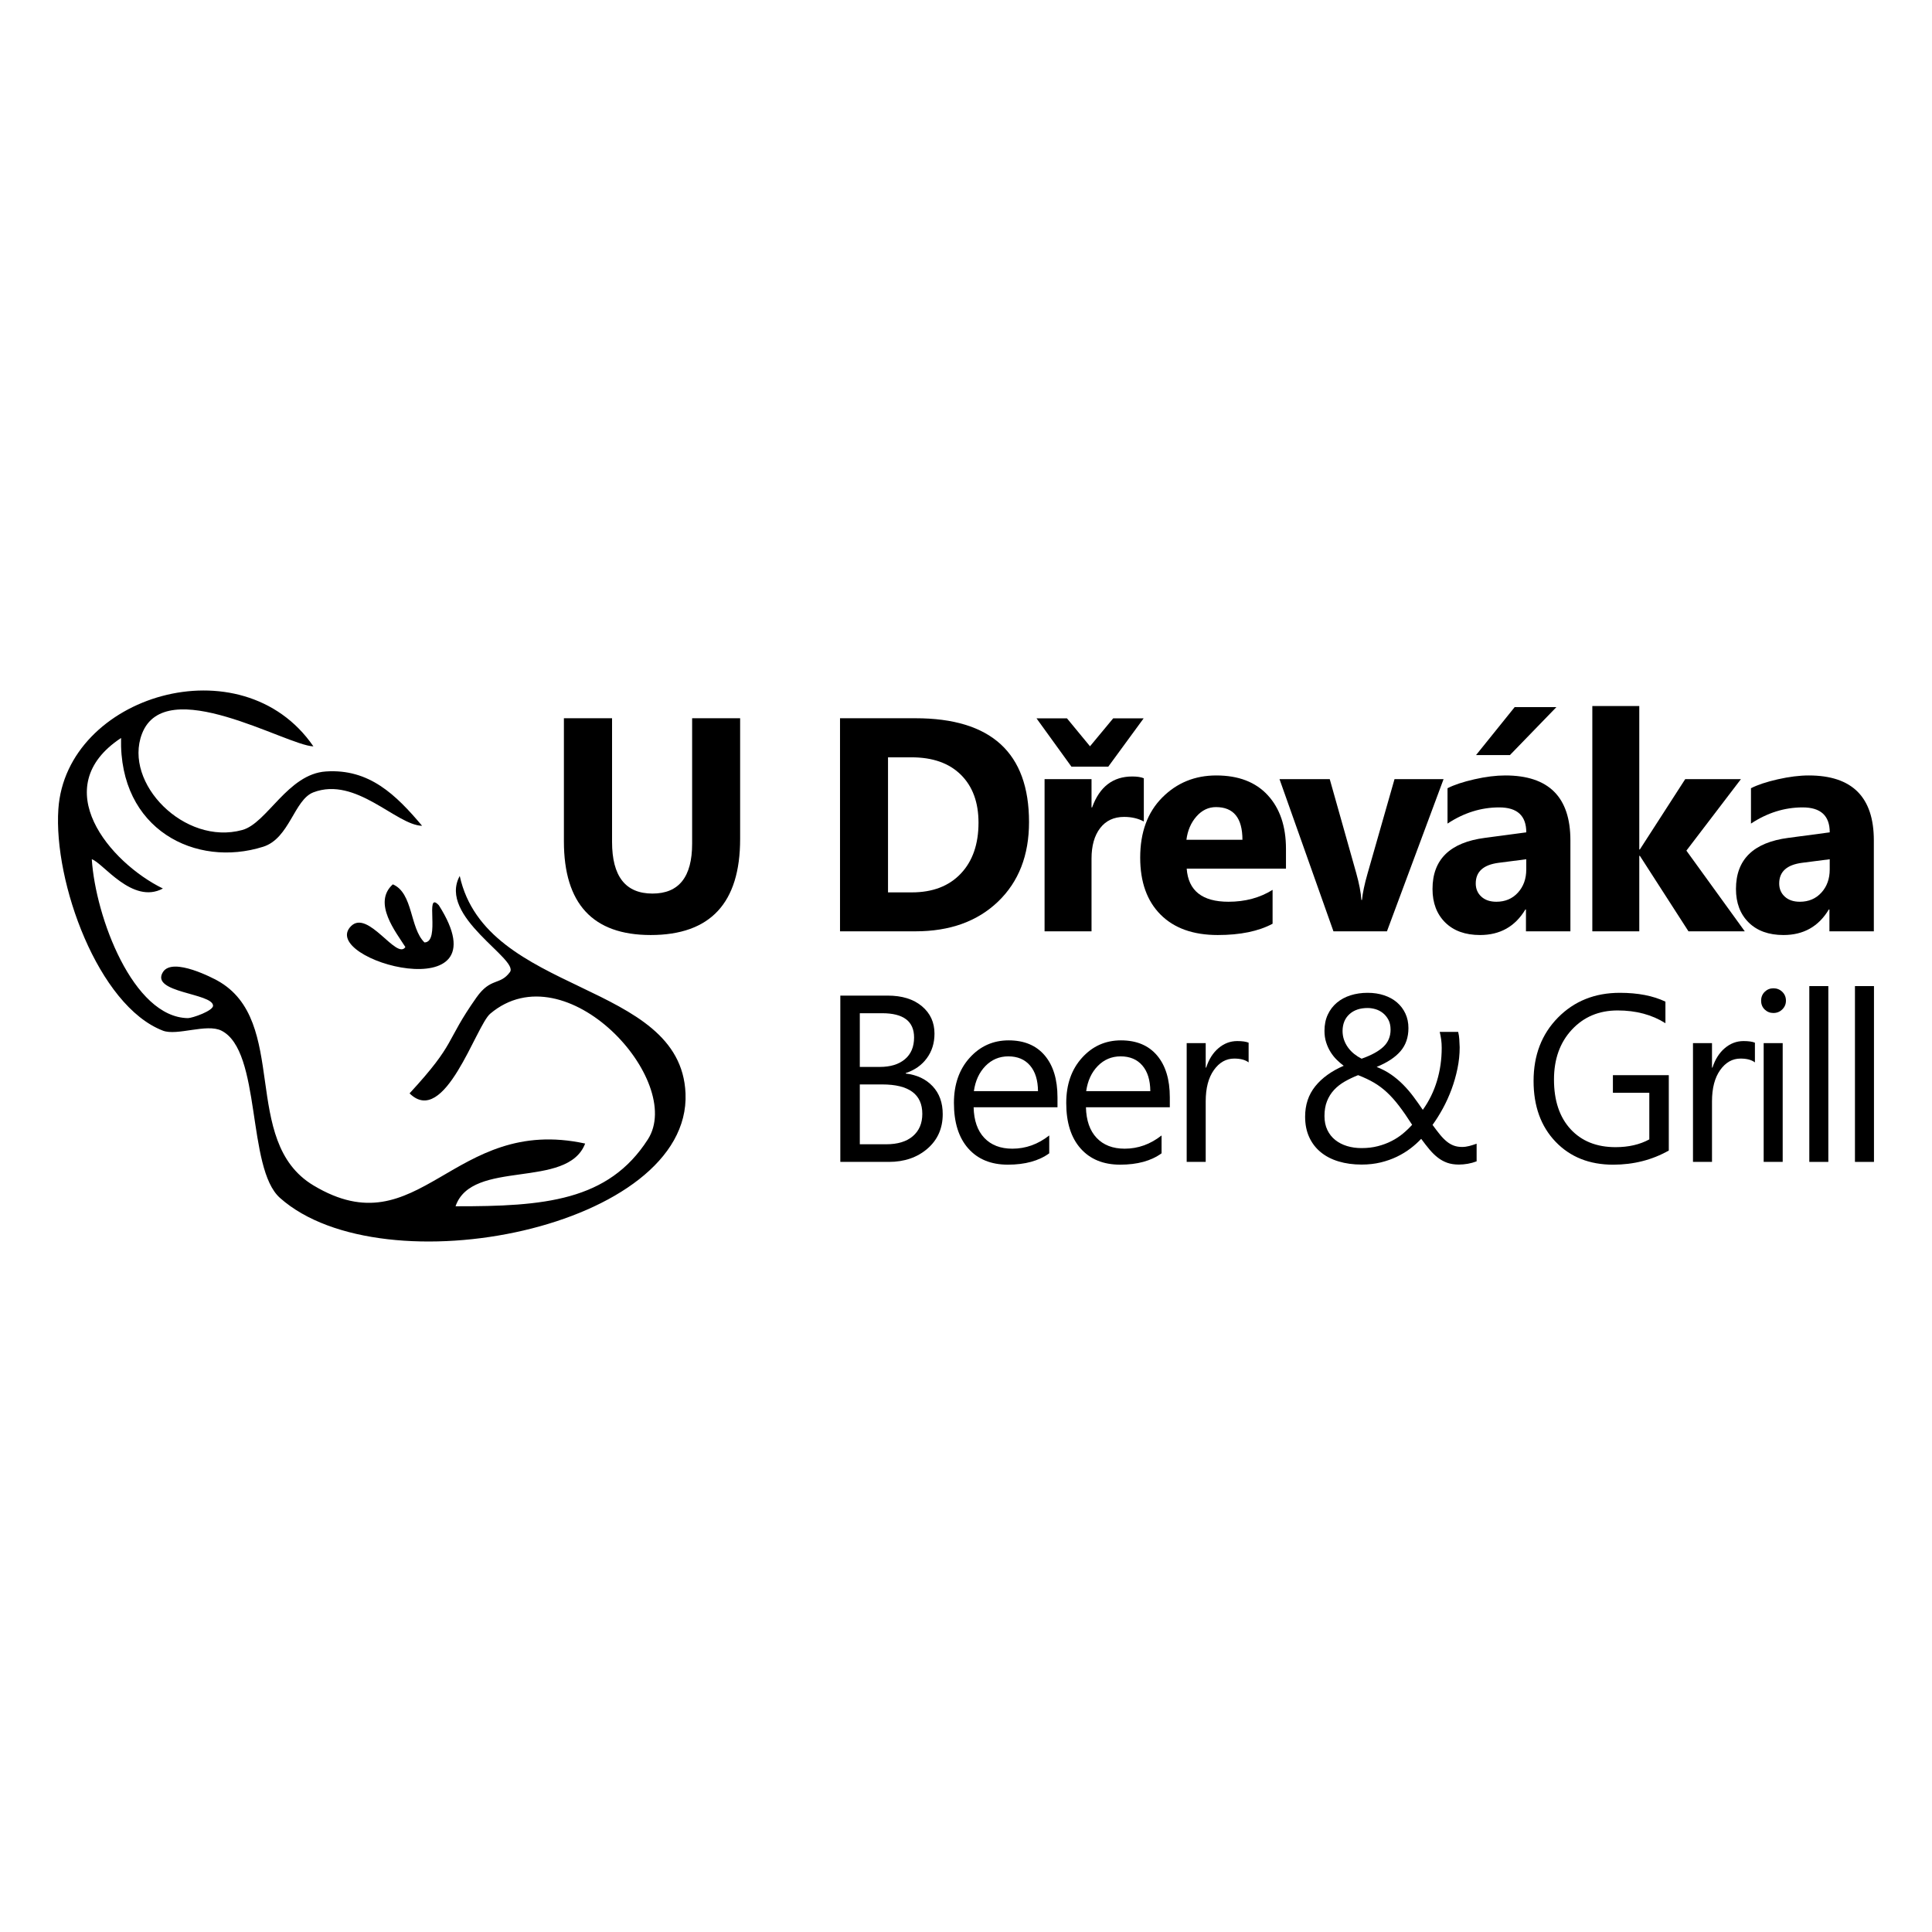 <svg xmlns="http://www.w3.org/2000/svg" xmlns:xlink="http://www.w3.org/1999/xlink" width="600" viewBox="0 0 450 450" height="600" preserveAspectRatio="xMidYMid meet"><path fill="#000000" d="M 172.391 195.43 C 172.391 210.336 165.445 217.785 151.555 217.785 C 138.082 217.785 131.344 210.508 131.344 195.949 L 131.344 167.293 L 142.559 167.293 L 142.559 196.086 C 142.559 204.117 145.695 208.129 151.973 208.129 C 158.133 208.129 161.211 204.254 161.211 196.5 L 161.211 167.293 L 172.391 167.293 Z M 172.391 195.43 " fill-opacity="1" fill-rule="nonzero"></path><path fill="#000000" d="M 206.836 176.395 L 206.836 207.852 L 212.375 207.852 C 217.219 207.852 221.02 206.398 223.777 203.492 C 226.535 200.586 227.914 196.629 227.914 191.621 C 227.914 186.891 226.547 183.172 223.812 180.461 C 221.078 177.75 217.242 176.395 212.305 176.395 Z M 195.656 216.922 L 195.656 167.293 L 213.238 167.293 C 230.867 167.293 239.68 175.355 239.68 191.484 C 239.68 199.215 237.273 205.383 232.465 210 C 227.652 214.613 221.246 216.922 213.238 216.922 Z M 195.656 216.922 " fill-opacity="1" fill-rule="nonzero"></path><path fill="#000000" d="M 266.418 191.344 C 265.105 190.629 263.57 190.273 261.816 190.273 C 259.441 190.273 257.582 191.145 256.242 192.887 C 254.906 194.629 254.238 197 254.238 199.996 L 254.238 216.922 L 243.301 216.922 L 243.301 181.48 L 254.238 181.48 L 254.238 188.059 L 254.375 188.059 C 256.105 183.258 259.223 180.859 263.719 180.859 C 264.871 180.859 265.773 180.996 266.418 181.273 Z M 266.418 191.344 " fill-opacity="1" fill-rule="nonzero"></path><path fill="#000000" d="M 289.387 195.602 C 289.387 190.527 287.332 187.988 283.223 187.988 C 281.473 187.988 279.953 188.715 278.676 190.168 C 277.395 191.621 276.617 193.434 276.34 195.602 Z M 299.527 202.316 L 276.406 202.316 C 276.777 207.461 280.02 210.035 286.133 210.035 C 290.031 210.035 293.457 209.113 296.41 207.266 L 296.41 215.156 C 293.137 216.91 288.879 217.785 283.641 217.785 C 277.918 217.785 273.477 216.199 270.316 213.027 C 267.152 209.855 265.574 205.434 265.574 199.754 C 265.574 193.871 267.281 189.211 270.695 185.773 C 274.109 182.336 278.312 180.617 283.293 180.617 C 288.461 180.617 292.461 182.152 295.285 185.219 C 298.113 188.289 299.527 192.453 299.527 197.715 Z M 299.527 202.316 " fill-opacity="1" fill-rule="nonzero"></path><path fill="#000000" d="M 336.234 181.48 L 323.047 216.922 L 310.586 216.922 L 298.023 181.48 L 309.723 181.48 L 315.883 203.32 C 316.574 205.789 316.977 207.887 317.094 209.617 L 317.23 209.617 C 317.391 207.98 317.82 205.949 318.512 203.527 L 324.809 181.48 Z M 336.234 181.48 " fill-opacity="1" fill-rule="nonzero"></path><path fill="#000000" d="M 362.523 164.695 L 351.688 175.875 L 343.797 175.875 L 352.801 164.695 Z M 355.496 202.523 L 355.496 200.137 L 349.059 200.965 C 345.504 201.426 343.73 203.031 343.73 205.777 C 343.73 207.023 344.16 208.043 345.027 208.84 C 345.891 209.637 347.062 210.035 348.539 210.035 C 350.594 210.035 352.266 209.324 353.559 207.906 C 354.848 206.488 355.496 204.691 355.496 202.523 Z M 365.773 216.922 L 355.426 216.922 L 355.426 211.836 L 355.289 211.836 C 352.914 215.801 349.395 217.785 344.734 217.785 C 341.297 217.785 338.59 216.812 336.617 214.863 C 334.648 212.914 333.66 210.312 333.66 207.059 C 333.66 200.184 337.73 196.215 345.875 195.152 L 355.5 193.871 C 355.5 189.996 353.398 188.059 349.199 188.059 C 344.977 188.059 340.961 189.312 337.156 191.828 L 337.156 183.594 C 338.676 182.809 340.762 182.117 343.402 181.516 C 346.043 180.914 348.449 180.617 350.617 180.617 C 360.723 180.617 365.777 185.656 365.777 195.738 L 365.777 216.922 Z M 365.773 216.922 " fill-opacity="1" fill-rule="nonzero"></path><path fill="#000000" d="M 406.391 216.922 L 393.277 216.922 L 381.957 199.34 L 381.82 199.34 L 381.82 216.922 L 370.883 216.922 L 370.883 164.453 L 381.82 164.453 L 381.82 197.852 L 381.957 197.852 L 392.516 181.48 L 405.492 181.48 L 392.793 198.129 Z M 406.391 216.922 " fill-opacity="1" fill-rule="nonzero"></path><path fill="#000000" d="M 426.176 202.523 L 426.176 200.137 L 419.738 200.965 C 416.184 201.426 414.41 203.031 414.41 205.777 C 414.41 207.023 414.84 208.043 415.707 208.84 C 416.57 209.637 417.742 210.035 419.219 210.035 C 421.273 210.035 422.945 209.324 424.238 207.906 C 425.527 206.488 426.176 204.691 426.176 202.523 Z M 436.453 216.922 L 426.109 216.922 L 426.109 211.836 L 425.969 211.836 C 423.594 215.801 420.074 217.785 415.414 217.785 C 411.977 217.785 409.27 216.812 407.297 214.863 C 405.324 212.914 404.34 210.312 404.34 207.059 C 404.34 200.184 408.41 196.215 416.555 195.152 L 426.18 193.871 C 426.18 189.996 424.078 188.059 419.879 188.059 C 415.656 188.059 411.641 189.312 407.836 191.828 L 407.836 183.594 C 409.355 182.809 411.438 182.117 414.082 181.516 C 416.723 180.918 419.129 180.617 421.297 180.617 C 431.402 180.617 436.453 185.656 436.453 195.738 Z M 436.453 216.922 " fill-opacity="1" fill-rule="nonzero"></path><path fill="#000000" d="M 200.266 252.586 L 200.266 266.523 L 206.422 266.523 C 209.09 266.523 211.156 265.891 212.621 264.633 C 214.09 263.371 214.824 261.641 214.824 259.445 C 214.824 254.875 211.707 252.586 205.477 252.586 Z M 200.266 236 L 200.266 248.508 L 204.91 248.508 C 207.395 248.508 209.352 247.91 210.773 246.711 C 212.195 245.512 212.906 243.824 212.906 241.645 C 212.906 237.883 210.43 236 205.477 236 Z M 195.727 270.629 L 195.727 231.895 L 206.746 231.895 C 210.098 231.895 212.754 232.715 214.715 234.355 C 216.68 235.992 217.66 238.125 217.66 240.754 C 217.66 242.953 217.066 244.859 215.875 246.48 C 214.688 248.098 213.051 249.254 210.961 249.938 L 210.961 250.047 C 213.57 250.352 215.66 251.34 217.227 253.004 C 218.793 254.668 219.578 256.836 219.578 259.5 C 219.578 262.812 218.391 265.496 216.012 267.551 C 213.633 269.602 210.637 270.629 207.016 270.629 Z M 195.727 270.629 " fill-opacity="1" fill-rule="nonzero"></path><path fill="#000000" d="M 241.77 254.152 C 241.75 251.594 241.133 249.602 239.918 248.184 C 238.703 246.762 237.016 246.047 234.855 246.047 C 232.766 246.047 230.992 246.797 229.531 248.289 C 228.074 249.785 227.176 251.738 226.832 254.152 Z M 246.309 257.906 L 226.777 257.906 C 226.848 260.984 227.676 263.363 229.262 265.035 C 230.848 266.711 233.027 267.551 235.801 267.551 C 238.914 267.551 241.777 266.523 244.387 264.469 L 244.387 268.629 C 241.957 270.395 238.742 271.273 234.746 271.273 C 230.836 271.273 227.77 270.02 225.535 267.508 C 223.305 264.996 222.188 261.461 222.188 256.906 C 222.188 252.602 223.406 249.094 225.848 246.387 C 228.285 243.676 231.316 242.32 234.934 242.32 C 238.555 242.32 241.352 243.492 243.336 245.832 C 245.316 248.172 246.309 251.422 246.309 255.582 Z M 246.309 257.906 " fill-opacity="1" fill-rule="nonzero"></path><path fill="#000000" d="M 267.93 254.152 C 267.91 251.594 267.297 249.602 266.082 248.184 C 264.863 246.762 263.176 246.047 261.016 246.047 C 258.926 246.047 257.152 246.797 255.695 248.289 C 254.234 249.785 253.336 251.738 252.992 254.152 Z M 272.469 257.906 L 252.938 257.906 C 253.012 260.984 253.84 263.363 255.426 265.035 C 257.012 266.711 259.188 267.551 261.961 267.551 C 265.078 267.551 267.941 266.523 270.551 264.469 L 270.551 268.629 C 268.121 270.395 264.906 271.273 260.91 271.273 C 257 271.273 253.93 270.02 251.699 267.508 C 249.465 264.996 248.348 261.461 248.348 256.906 C 248.348 252.602 249.57 249.094 252.012 246.387 C 254.449 243.676 257.48 242.32 261.098 242.32 C 264.719 242.32 267.516 243.492 269.5 245.832 C 271.48 248.172 272.473 251.422 272.473 255.582 L 272.473 257.906 Z M 272.469 257.906 " fill-opacity="1" fill-rule="nonzero"></path><path fill="#000000" d="M 290.828 247.453 C 290.051 246.859 288.938 246.562 287.477 246.562 C 285.586 246.562 284.004 247.453 282.738 249.234 C 281.465 251.02 280.832 253.449 280.832 256.527 L 280.832 270.629 L 276.402 270.629 L 276.402 242.969 L 280.832 242.969 L 280.832 248.668 L 280.941 248.668 C 281.57 246.723 282.531 245.207 283.832 244.117 C 285.125 243.027 286.574 242.484 288.18 242.484 C 289.332 242.484 290.215 242.609 290.828 242.863 Z M 290.828 247.453 " fill-opacity="1" fill-rule="nonzero"></path><path fill="#000000" d="M 323.891 239.836 C 323.891 238.938 323.723 238.172 323.391 237.539 C 323.059 236.91 322.637 236.387 322.121 235.973 C 321.609 235.559 321.035 235.258 320.406 235.066 C 319.777 234.879 319.156 234.785 318.543 234.785 C 316.777 234.785 315.371 235.262 314.316 236.215 C 313.262 237.172 312.727 238.469 312.707 240.105 C 312.707 240.844 312.82 241.539 313.043 242.184 C 313.27 242.836 313.586 243.438 313.992 243.996 C 314.398 244.555 314.871 245.047 315.41 245.48 C 315.953 245.914 316.527 246.281 317.141 246.59 C 319.406 245.797 321.098 244.871 322.215 243.82 C 323.332 242.766 323.891 241.438 323.891 239.836 Z M 317.137 267.414 C 318.504 267.414 319.766 267.266 320.918 266.965 C 322.074 266.672 323.137 266.273 324.105 265.777 C 325.078 265.285 325.961 264.707 326.754 264.051 C 327.547 263.395 328.266 262.703 328.914 261.984 C 327.816 260.273 326.805 258.809 325.875 257.594 C 324.949 256.379 324.012 255.332 323.066 254.449 C 322.121 253.566 321.113 252.809 320.043 252.18 C 318.969 251.547 317.734 250.965 316.328 250.422 C 315.195 250.875 314.148 251.375 313.195 251.922 C 312.242 252.473 311.414 253.121 310.723 253.867 C 310.031 254.613 309.484 255.484 309.09 256.473 C 308.691 257.465 308.496 258.625 308.496 259.957 C 308.496 261.184 308.719 262.262 309.168 263.199 C 309.617 264.137 310.238 264.914 311.02 265.535 C 311.805 266.156 312.719 266.625 313.762 266.941 C 314.805 267.258 315.93 267.414 317.137 267.414 Z M 339.801 271.25 C 338.773 271.25 337.871 271.109 337.086 270.832 C 336.305 270.551 335.578 270.156 334.914 269.641 C 334.246 269.129 333.602 268.504 332.98 267.766 C 332.359 267.027 331.707 266.191 331.023 265.254 C 330.301 266.027 329.469 266.777 328.523 267.496 C 327.578 268.215 326.531 268.855 325.379 269.414 C 324.223 269.973 322.965 270.418 321.598 270.75 C 320.227 271.082 318.742 271.25 317.141 271.25 C 315.195 271.25 313.41 271.008 311.793 270.52 C 310.172 270.035 308.781 269.316 307.633 268.371 C 306.48 267.43 305.582 266.262 304.945 264.875 C 304.305 263.488 303.988 261.895 303.988 260.094 C 303.988 257.34 304.77 254.984 306.336 253.031 C 307.902 251.078 310.117 249.48 312.977 248.238 C 312.438 247.844 311.898 247.379 311.359 246.848 C 310.816 246.316 310.336 245.711 309.914 245.035 C 309.492 244.359 309.148 243.613 308.887 242.793 C 308.625 241.977 308.496 241.078 308.496 240.109 C 308.496 238.684 308.75 237.426 309.266 236.324 C 309.777 235.227 310.484 234.301 311.387 233.543 C 312.285 232.789 313.348 232.215 314.57 231.828 C 315.797 231.441 317.121 231.246 318.543 231.246 C 319.949 231.246 321.23 231.441 322.391 231.828 C 323.555 232.215 324.555 232.77 325.391 233.488 C 326.227 234.211 326.879 235.074 327.348 236.082 C 327.816 237.09 328.051 238.215 328.051 239.461 C 328.051 241.621 327.434 243.418 326.199 244.848 C 324.965 246.281 323.113 247.496 320.648 248.508 C 321.891 248.996 323.02 249.59 324.027 250.289 C 325.035 250.992 325.965 251.777 326.82 252.641 C 327.676 253.504 328.473 254.434 329.211 255.422 C 329.949 256.414 330.68 257.438 331.398 258.504 C 332.859 256.465 333.957 254.227 334.695 251.777 C 335.434 249.328 335.801 246.762 335.801 244.078 C 335.801 243.395 335.762 242.75 335.68 242.148 C 335.598 241.543 335.484 240.945 335.34 240.352 L 339.637 240.352 C 339.781 240.945 339.867 241.512 339.895 242.039 C 339.922 242.57 339.953 243.203 339.988 243.941 C 339.988 245.582 339.816 247.23 339.473 248.887 C 339.133 250.543 338.672 252.152 338.098 253.707 C 337.52 255.266 336.852 256.746 336.086 258.152 C 335.32 259.555 334.512 260.844 333.668 262.012 C 334.297 262.875 334.875 263.629 335.395 264.27 C 335.918 264.91 336.445 265.445 336.977 265.879 C 337.508 266.309 338.059 266.629 338.625 266.836 C 339.191 267.043 339.836 267.148 340.555 267.148 C 341.098 267.148 341.645 267.074 342.203 266.93 C 342.758 266.785 343.34 266.605 343.934 266.391 L 343.934 270.496 C 343.281 270.746 342.602 270.938 341.895 271.062 C 341.184 271.184 340.488 271.25 339.801 271.25 Z M 339.801 271.25 " fill-opacity="1" fill-rule="nonzero"></path><path fill="#000000" d="M 388.695 267.98 C 384.805 270.18 380.484 271.277 375.73 271.277 C 370.199 271.277 365.73 269.492 362.316 265.926 C 358.906 262.363 357.199 257.645 357.199 251.777 C 357.199 245.777 359.094 240.859 362.883 237.012 C 366.676 233.168 371.477 231.246 377.297 231.246 C 381.508 231.246 385.047 231.934 387.91 233.301 L 387.91 238.324 C 384.777 236.344 381.066 235.352 376.781 235.352 C 372.441 235.352 368.883 236.848 366.109 239.836 C 363.336 242.824 361.953 246.695 361.953 251.453 C 361.953 256.352 363.242 260.199 365.812 263 C 368.391 265.797 371.883 267.195 376.293 267.195 C 379.32 267.195 381.938 266.594 384.156 265.387 L 384.156 254.531 L 375.676 254.531 L 375.676 250.426 L 388.695 250.426 Z M 388.695 267.98 " fill-opacity="1" fill-rule="nonzero"></path><path fill="#000000" d="M 408.754 247.453 C 407.977 246.859 406.859 246.562 405.402 246.562 C 403.512 246.562 401.93 247.453 400.664 249.234 C 399.395 251.02 398.758 253.449 398.758 256.527 L 398.758 270.629 L 394.328 270.629 L 394.328 242.969 L 398.758 242.969 L 398.758 248.668 L 398.867 248.668 C 399.496 246.723 400.461 245.207 401.758 244.117 C 403.051 243.027 404.504 242.484 406.105 242.484 C 407.258 242.484 408.141 242.609 408.754 242.863 Z M 408.754 247.453 " fill-opacity="1" fill-rule="nonzero"></path><path fill="#000000" d="M 415.223 270.629 L 410.793 270.629 L 410.793 242.969 L 415.223 242.969 Z M 413.062 235.945 C 412.27 235.945 411.594 235.676 411.035 235.137 C 410.477 234.598 410.199 233.91 410.199 233.082 C 410.199 232.254 410.477 231.566 411.035 231.016 C 411.594 230.469 412.27 230.191 413.062 230.191 C 413.871 230.191 414.562 230.469 415.129 231.016 C 415.695 231.566 415.98 232.254 415.98 233.082 C 415.98 233.875 415.695 234.551 415.129 235.109 C 414.562 235.668 413.871 235.945 413.062 235.945 Z M 413.062 235.945 " fill-opacity="1" fill-rule="nonzero"></path><path fill="#000000" d="M 421.422 270.629 L 425.852 270.629 L 425.852 229.68 L 421.422 229.68 Z M 421.422 270.629 " fill-opacity="1" fill-rule="nonzero"></path><path fill="#000000" d="M 432.055 270.629 L 436.484 270.629 L 436.484 229.68 L 432.055 229.68 Z M 432.055 270.629 " fill-opacity="1" fill-rule="nonzero"></path><path fill="#000000" d="M 91.5 205.98 C 86.695 210.297 92.273 217.172 94.418 220.586 C 92.41 223.711 85.719 211.758 81.762 215.715 C 73.879 223.598 118.027 235.707 102.211 210.848 C 98.773 207.199 102.73 219.473 98.867 219.512 C 95.414 216.148 96.266 208.027 91.5 205.98 Z M 91.5 205.98 " fill-opacity="1" fill-rule="nonzero"></path><path fill="#000000" d="M 51.574 240.059 C 60.98 244.797 57.402 272.062 65.207 279.012 C 89.211 300.406 160.988 285.98 159.672 254.668 C 158.555 228.25 113.223 231.984 107.082 204.027 C 101.895 213.492 120.984 223.426 118.766 226.43 C 116.422 229.598 114.32 227.59 110.973 232.336 C 103.496 242.945 106.469 242.652 95.395 254.668 C 103.559 262.707 110.855 238.914 114.188 236.105 C 131.875 221.199 159.605 251.82 150.902 265.383 C 141.684 279.758 126.707 281.004 106.105 280.965 C 109.918 269.844 132.16 277.152 136.293 266.355 C 105.34 259.641 97.801 290.996 72.996 276.098 C 55.812 265.773 67.582 237.738 50.598 228.375 C 50.086 228.094 40.207 222.746 37.941 226.43 C 34.957 231.254 49.469 231.293 49.625 234.223 C 49.684 235.434 44.812 237.133 43.781 237.141 C 31 236.973 22.25 213.605 21.379 200.133 C 23.914 200.883 30.84 210.773 37.941 206.953 C 25.594 200.914 10.758 183.391 28.199 171.891 C 27.672 193.281 45.637 202.188 61.312 197.219 C 67.449 195.266 68.512 186.266 72.996 184.551 C 82.938 180.762 92.27 192.207 98.316 192.344 C 92.23 185.129 86.02 179.02 75.918 179.688 C 67.008 180.273 62.227 191.727 56.441 193.32 C 42.98 197.02 28.676 182.387 33.066 170.922 C 38.527 156.676 66.746 173.648 72.996 173.844 C 56.355 149.594 15.387 161.98 13.594 188.449 C 12.438 205.469 22.875 234.258 37.941 240.059 C 41.223 241.332 48.137 238.336 51.574 240.059 Z M 51.574 240.059 " fill-opacity="1" fill-rule="nonzero"></path><path fill="#000000" d="M 266.375 167.32 L 258.141 178.566 L 249.555 178.566 L 241.426 167.32 L 248.52 167.32 L 253.883 173.824 L 259.281 167.32 Z M 266.375 167.32 " fill-opacity="1" fill-rule="nonzero"></path></svg>